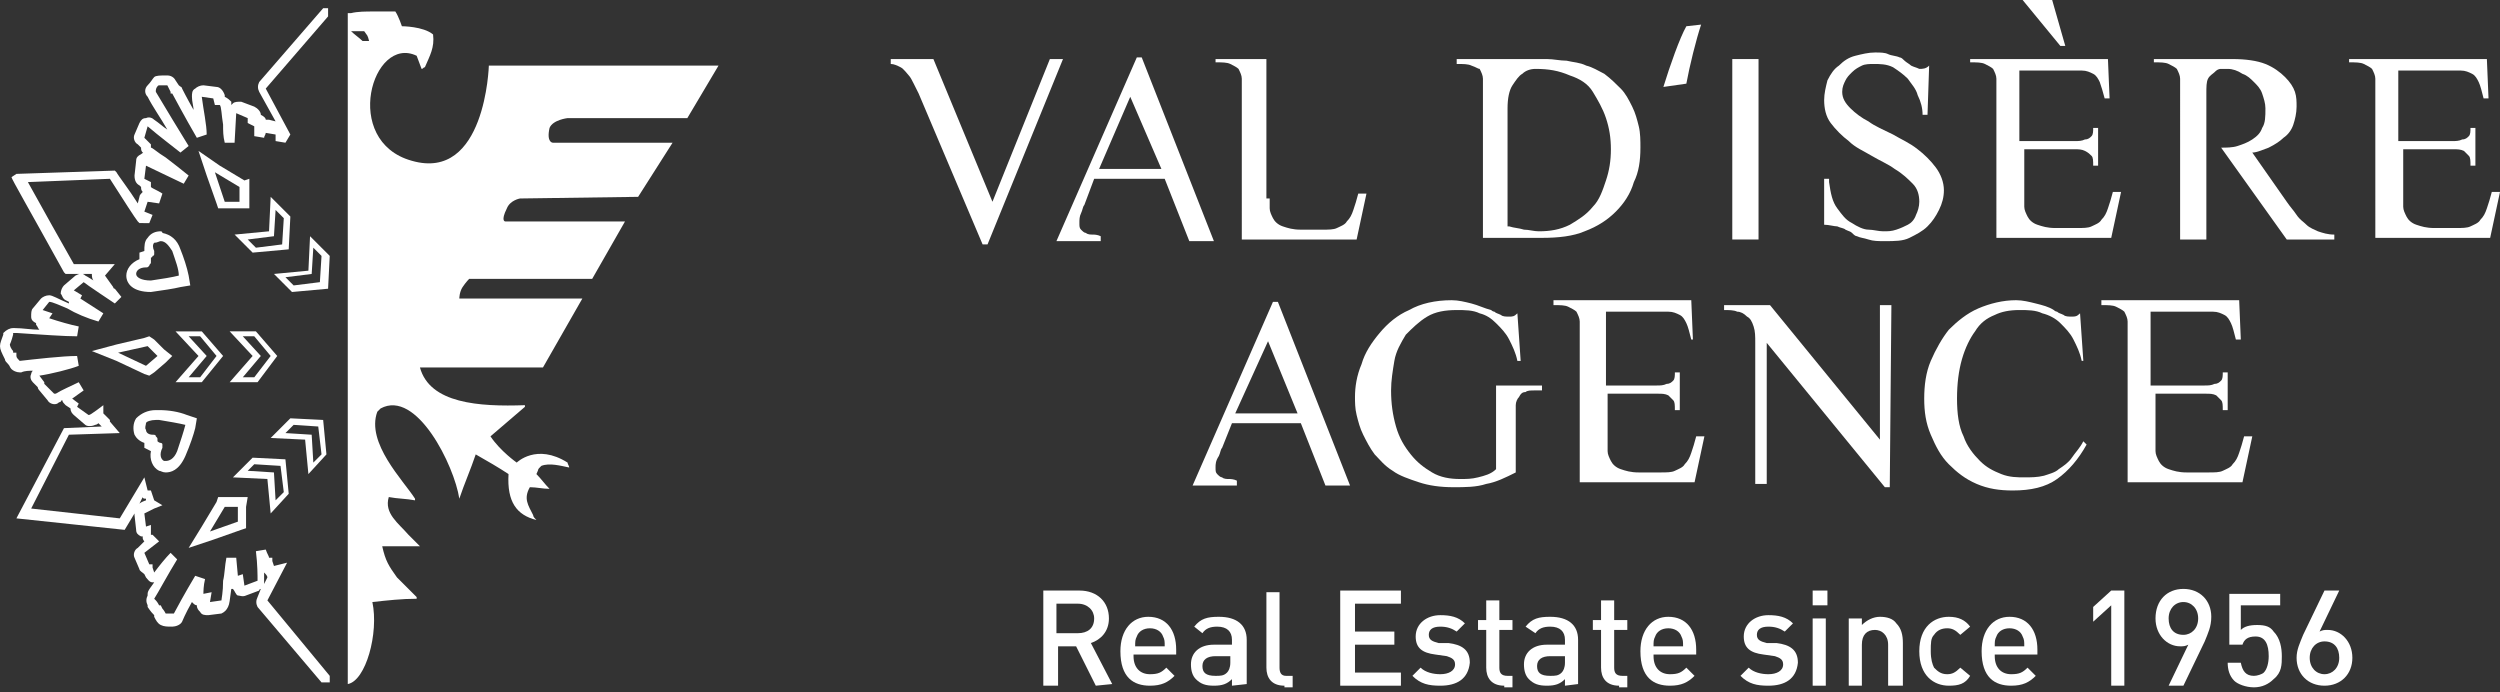 <?xml version="1.0" encoding="utf-8"?>
<!-- Generator: Adobe Illustrator 27.8.0, SVG Export Plug-In . SVG Version: 6.00 Build 0)  -->
<svg version="1.1" xmlns="http://www.w3.org/2000/svg" xmlns:xlink="http://www.w3.org/1999/xlink" x="0px" y="0px"
	 viewBox="0 0 152.4 42.2" style="enable-background:new 0 0 152.4 42.2;" xml:space="preserve">
<rect x="0" y="0" width="152.4" height="42.2" fill="#333333" stroke="none"/>
<style type="text/css">
	.st0{fill:#ffffff;}
	.st1{fill-rule:evenodd;clip-rule:evenodd;fill:#ffffff;}
</style>
<g id="Calque_1">
	<path class="st0" d="M60.2,14.9h-0.3L56,5.7c-0.1-0.2-0.2-0.4-0.3-0.6s-0.2-0.4-0.3-0.5c-0.1-0.1-0.3-0.4-0.5-0.5
		c-0.2-0.1-0.4-0.2-0.6-0.2V3.6h2.6l3.6,8.7L64,3.6h0.8L60.2,14.9z"/>
	<path class="st0" d="M71,10.9h-4.3l-0.6,1.6C66,12.6,66,12.8,65.9,13s-0.1,0.4-0.1,0.6s0,0.3,0.1,0.4s0.2,0.2,0.3,0.2
		c0.1,0.1,0.3,0.1,0.4,0.1s0.3,0,0.5,0.1v0.3h-2.7l4.9-11.2h0.3L74,14.7h-1.5L71,10.9z M68.9,5.9L67,10.3h3.8L68.9,5.9z"/>
	<path class="st0" d="M77.4,12.1c0,0.2,0,0.4,0,0.6c0,0.2,0.1,0.4,0.2,0.6s0.3,0.4,0.6,0.5c0.3,0.1,0.6,0.2,1.1,0.2h1.3
		c0.4,0,0.7,0,0.9-0.1c0.2-0.1,0.5-0.2,0.6-0.4c0.2-0.2,0.3-0.4,0.4-0.7s0.2-0.6,0.3-1h0.5l-0.6,2.8h-7V5.7c0-0.3,0-0.6,0-0.9
		c0-0.2-0.1-0.4-0.2-0.6C75.4,4.1,75.2,4,75,3.9c-0.2-0.1-0.5-0.1-0.9-0.1V3.6h3.1v5.6v2.9H77.4z"/>
	<path class="st0" d="M90.4,5.7c0-0.3,0-0.6,0-0.9c0-0.2-0.1-0.4-0.2-0.6c-0.1,0-0.2-0.1-0.5-0.2c-0.2-0.1-0.5-0.1-0.9-0.1V3.6h4.3
		c0.4,0,0.8,0,1.2,0c0.4,0,0.8,0.1,1.2,0.1c0.4,0.1,0.8,0.1,1.2,0.3c0.4,0.1,0.7,0.3,1.1,0.5c0.4,0.3,0.7,0.6,1,0.9
		c0.3,0.3,0.5,0.7,0.7,1.1c0.2,0.4,0.3,0.8,0.4,1.2S100,8.6,100,9c0,0.8-0.1,1.5-0.4,2.1c-0.2,0.7-0.6,1.3-1.1,1.8
		c-0.5,0.5-1.1,0.9-1.9,1.2c-0.7,0.3-1.6,0.4-2.6,0.4h-3.6L90.4,5.7L90.4,5.7z M92,13.8c0.3,0.1,0.6,0.1,0.9,0.2
		c0.3,0,0.6,0.1,0.9,0.1c0.7,0,1.3-0.1,1.9-0.4c0.5-0.3,1-0.6,1.4-1.1c0.4-0.4,0.6-1,0.8-1.6c0.2-0.6,0.3-1.2,0.3-1.9
		s-0.1-1.3-0.3-1.9c-0.2-0.6-0.5-1.1-0.8-1.6s-0.8-0.8-1.4-1c-0.7-0.3-1.3-0.4-2.1-0.4c-0.3,0-0.6,0.1-0.8,0.3
		c-0.2,0.1-0.4,0.4-0.6,0.7C92,5.5,91.9,6,91.9,6.6v7.2H92z"/>
	<rect x="105.6" y="3.6" class="st0" width="1.6" height="11"/>
	<path class="st0" d="M111.5,11.1c0.1,0.7,0.2,1.2,0.5,1.6c0.3,0.4,0.5,0.7,0.9,0.9c0.3,0.2,0.7,0.4,1,0.4s0.6,0.1,0.9,0.1
		s0.5,0,0.8-0.1s0.5-0.2,0.7-0.3c0.2-0.1,0.4-0.3,0.5-0.6c0.1-0.2,0.2-0.5,0.2-0.8c0-0.4-0.1-0.8-0.4-1.1s-0.6-0.6-1.1-0.9
		c-0.4-0.3-0.9-0.5-1.4-0.8s-1-0.5-1.4-0.9c-0.4-0.3-0.8-0.7-1.1-1.1c-0.3-0.4-0.4-0.9-0.4-1.4c0-0.4,0.1-0.8,0.2-1.2
		c0.2-0.4,0.4-0.7,0.7-0.9c0.3-0.3,0.6-0.5,1-0.6s0.8-0.2,1.2-0.2c0.3,0,0.6,0,0.8,0.1c0.2,0.1,0.5,0.1,0.7,0.2
		c0.1,0,0.2,0.1,0.3,0.2c0.1,0.1,0.3,0.2,0.4,0.3c0.2,0.1,0.3,0.1,0.5,0.2c0.2,0,0.4,0,0.6-0.2l-0.1,3h-0.3c0-0.4-0.1-0.8-0.3-1.2
		c-0.1-0.4-0.4-0.7-0.6-1c-0.3-0.3-0.6-0.5-0.9-0.7c-0.4-0.2-0.8-0.2-1.2-0.2c-0.2,0-0.5,0-0.7,0.1c-0.2,0.1-0.4,0.2-0.6,0.4
		s-0.3,0.3-0.4,0.5s-0.2,0.4-0.2,0.7c0,0.4,0.2,0.7,0.5,1s0.7,0.6,1.1,0.8c0.4,0.3,0.9,0.5,1.5,0.8c0.5,0.3,1,0.5,1.5,0.9
		c0.4,0.3,0.8,0.7,1.1,1.1c0.3,0.4,0.5,0.9,0.5,1.4c0,0.4-0.1,0.8-0.3,1.2c-0.2,0.4-0.4,0.7-0.7,1c-0.3,0.3-0.7,0.5-1.1,0.7
		s-0.9,0.2-1.5,0.2c-0.4,0-0.7,0-1-0.1s-0.5-0.1-0.7-0.2c-0.1,0-0.2-0.1-0.3-0.2c-0.1-0.1-0.2-0.1-0.4-0.2c-0.1-0.1-0.3-0.1-0.5-0.2
		c-0.2,0-0.5-0.1-0.8-0.1v-2.8h0.3V11.1z"/>
	<path class="st0" d="M123.5,8.6h2.2h0.8c0.2,0,0.4,0,0.6-0.1c0.2,0,0.3-0.1,0.4-0.2c0.1-0.1,0.1-0.3,0.1-0.5h0.3v2.3h-0.3
		c0-0.3,0-0.5-0.1-0.6s-0.2-0.2-0.4-0.3c-0.2-0.1-0.4-0.1-0.6-0.1h-0.9h-2.2V12c0,0.2,0,0.4,0,0.6c0,0.2,0.1,0.4,0.2,0.6
		s0.3,0.4,0.6,0.5c0.3,0.1,0.6,0.2,1.1,0.2h1.3c0.4,0,0.7,0,0.9-0.1s0.5-0.2,0.6-0.4c0.2-0.2,0.3-0.4,0.4-0.7c0.1-0.3,0.2-0.6,0.3-1
		h0.5l-0.6,2.8h-7V5.7c0-0.3,0-0.6,0-0.9c0-0.2-0.1-0.4-0.2-0.6c-0.1-0.1-0.3-0.2-0.5-0.3c-0.2-0.1-0.5-0.1-0.9-0.1V3.6h8.4l0.1,2.4
		h-0.3c-0.1-0.4-0.2-0.7-0.3-1c-0.1-0.2-0.2-0.4-0.4-0.5c-0.2-0.1-0.4-0.2-0.7-0.2s-0.6,0-1,0h-2.8v4.3H123.5z M123.3,0h1.8l0.8,2.8
		h-0.3L123.3,0z"/>
	<path class="st0" d="M132.9,5.7c0-0.3,0-0.6,0-0.9c0-0.2-0.1-0.4-0.2-0.6c-0.1-0.1-0.3-0.2-0.5-0.3c-0.2-0.1-0.5-0.1-0.9-0.1V3.6
		h4.8c0.8,0,1.5,0.1,2,0.3c0.5,0.2,0.9,0.5,1.2,0.8s0.5,0.6,0.6,0.9s0.1,0.6,0.1,0.9c0,0.4-0.1,0.8-0.2,1.1
		c-0.1,0.3-0.3,0.6-0.6,0.8c-0.2,0.2-0.5,0.4-0.9,0.6c-0.3,0.1-0.7,0.3-1,0.3l2.1,3c0.2,0.3,0.4,0.5,0.6,0.8
		c0.2,0.3,0.4,0.4,0.6,0.6c0.2,0.2,0.5,0.3,0.7,0.4c0.3,0.1,0.6,0.2,1,0.2v0.3h-2.9l-4-5.6c0.3,0,0.7,0,1-0.1s0.6-0.2,0.9-0.4
		c0.3-0.2,0.5-0.4,0.6-0.7c0.2-0.3,0.2-0.7,0.2-1.2c0-0.3-0.1-0.6-0.2-0.9c-0.1-0.3-0.3-0.5-0.5-0.7s-0.4-0.4-0.7-0.5
		c-0.3-0.2-0.6-0.3-0.9-0.3c-0.1,0-0.3,0-0.4,0c-0.2,0-0.3,0.1-0.4,0.2c-0.1,0.1-0.3,0.2-0.4,0.4c-0.1,0.2-0.1,0.5-0.1,0.9v8.9h-1.6
		V5.7z"/>
	<path class="st0" d="M146.5,8.6h2.2h0.8c0.2,0,0.4,0,0.6-0.1c0.2,0,0.3-0.1,0.4-0.2c0.1-0.1,0.1-0.3,0.1-0.5h0.3v2.3h-0.3
		c0-0.3,0-0.5-0.1-0.6s-0.2-0.2-0.3-0.3c-0.2-0.1-0.4-0.1-0.6-0.1h-0.9h-2.2V12c0,0.2,0,0.4,0,0.6c0,0.2,0.1,0.4,0.2,0.6
		c0.1,0.2,0.3,0.4,0.6,0.5s0.6,0.2,1.1,0.2h1.3c0.4,0,0.7,0,0.9-0.1s0.5-0.2,0.6-0.4c0.2-0.2,0.3-0.4,0.4-0.7c0.1-0.3,0.2-0.6,0.3-1
		h0.5l-0.6,2.8h-7V5.7c0-0.3,0-0.6,0-0.9c0-0.2-0.1-0.4-0.2-0.6c-0.1-0.1-0.3-0.2-0.5-0.3c-0.2-0.1-0.5-0.1-0.9-0.1V3.6h8.4l0.1,2.4
		h-0.3c-0.1-0.4-0.2-0.8-0.3-1s-0.2-0.4-0.4-0.5c-0.2-0.1-0.4-0.2-0.7-0.2s-0.6,0-1,0h-2.8v4.3H146.5z"/>
	<path class="st0" d="M79.3,25.8h-4.2l-0.6,1.5c-0.1,0.1-0.1,0.3-0.2,0.5c-0.2,0.3-0.2,0.5-0.2,0.7s0,0.3,0.1,0.4s0.2,0.2,0.3,0.2
		c0.1,0.1,0.3,0.1,0.4,0.1s0.3,0,0.5,0.1v0.3h-2.7l4.9-11.2h0.3l4.4,11.2h-1.5L79.3,25.8z M77.3,20.8l-2,4.4h3.8L77.3,20.8z"/>
	<path class="st0" d="M93.6,23.8c-0.3,0-0.5,0-0.6,0.1c-0.2,0-0.3,0.1-0.4,0.3c-0.1,0.1-0.2,0.3-0.2,0.5s0,0.4,0,0.7v3.4
		c-0.6,0.3-1.2,0.6-1.8,0.7c-0.6,0.2-1.3,0.2-2,0.2c-0.8,0-1.5-0.1-2.1-0.3s-1.2-0.4-1.6-0.7c-0.5-0.3-0.8-0.7-1.1-1
		c-0.3-0.4-0.5-0.8-0.7-1.2c-0.2-0.4-0.3-0.8-0.4-1.2c-0.1-0.4-0.1-0.8-0.1-1.1c0-0.6,0.1-1.3,0.4-2c0.2-0.7,0.6-1.3,1.1-1.9
		s1.1-1.1,1.8-1.4c0.7-0.4,1.6-0.6,2.6-0.6c0.4,0,0.8,0.1,1.2,0.2c0.4,0.1,0.8,0.3,1.2,0.4c0,0,0.1,0.1,0.2,0.1
		c0.1,0.1,0.2,0.1,0.4,0.2c0.1,0.1,0.3,0.1,0.5,0.1s0.3,0,0.5-0.2l0.2,2.9h-0.2c-0.1-0.5-0.3-0.9-0.5-1.3s-0.5-0.7-0.8-1
		s-0.6-0.5-1-0.6c-0.4-0.2-0.9-0.2-1.4-0.2c-0.7,0-1.3,0.1-1.8,0.4s-0.9,0.7-1.3,1.1c-0.3,0.5-0.6,1-0.7,1.6s-0.2,1.2-0.2,1.8
		c0,0.8,0.1,1.5,0.3,2.2c0.2,0.7,0.5,1.2,0.9,1.7s0.8,0.8,1.3,1.1c0.5,0.3,1.1,0.4,1.7,0.4c0.4,0,0.7,0,1.1-0.1s0.8-0.2,1.1-0.5
		v-5.1H94v0.3H93.6z"/>
	<path class="st0" d="M98,23.5h2.2h0.8c0.2,0,0.4,0,0.6-0.1c0.2,0,0.3-0.1,0.4-0.2s0.1-0.3,0.1-0.5h0.3V25h-0.3c0-0.3,0-0.5-0.1-0.6
		s-0.2-0.2-0.3-0.3c-0.2-0.1-0.4-0.1-0.6-0.1h-0.9H98v2.9c0,0.2,0,0.4,0,0.6s0.1,0.4,0.2,0.6s0.3,0.4,0.6,0.5
		c0.3,0.1,0.6,0.2,1.1,0.2h1.3c0.4,0,0.7,0,0.9-0.1c0.2-0.1,0.5-0.2,0.6-0.4c0.2-0.2,0.3-0.4,0.4-0.7c0.1-0.3,0.2-0.6,0.3-1h0.5
		l-0.6,2.8h-7v-8.9c0-0.3,0-0.6,0-0.9c0-0.2-0.1-0.4-0.2-0.6c-0.1-0.1-0.3-0.2-0.5-0.3c-0.2-0.1-0.5-0.1-0.9-0.1v-0.3h8.4l0.1,2.4
		h-0.1c-0.1-0.4-0.2-0.8-0.3-1c-0.1-0.2-0.2-0.4-0.4-0.5c-0.2-0.1-0.4-0.2-0.7-0.2c-0.3,0-0.6,0-1,0h-2.8v4.5H98z"/>
	<path class="st0" d="M115.2,29.7h-0.3l-7.2-8.8l0,0v8.6H107v-8.6c0-0.4,0-0.7-0.1-1s-0.2-0.5-0.4-0.6c-0.2-0.2-0.4-0.3-0.6-0.3
		c-0.2-0.1-0.5-0.1-0.8-0.1v-0.3h2.8l6.7,8.2l0,0v-8.2h0.7L115.2,29.7L115.2,29.7z"/>
	<path class="st0" d="M126.9,22c-0.1-0.5-0.3-0.9-0.5-1.3s-0.5-0.7-0.8-1s-0.7-0.5-1.1-0.6c-0.4-0.2-0.9-0.2-1.4-0.2
		c-0.6,0-1.1,0.1-1.5,0.3c-0.5,0.2-0.9,0.5-1.2,1c-0.3,0.4-0.6,1-0.8,1.7s-0.3,1.5-0.3,2.4s0.1,1.7,0.4,2.3c0.2,0.6,0.6,1.1,1,1.5
		s0.8,0.6,1.3,0.8c0.5,0.2,1,0.2,1.4,0.2s0.8,0,1.2-0.1c0.3-0.1,0.7-0.2,0.9-0.4c0.3-0.2,0.6-0.4,0.8-0.7c0.2-0.3,0.5-0.6,0.7-1
		l0.2,0.2c-0.5,0.9-1.1,1.6-1.8,2.1c-0.7,0.5-1.6,0.7-2.7,0.7c-0.8,0-1.5-0.1-2.2-0.4c-0.7-0.3-1.2-0.7-1.7-1.2s-0.8-1.1-1.1-1.8
		c-0.3-0.7-0.4-1.4-0.4-2.2c0-0.8,0.1-1.6,0.4-2.3c0.3-0.7,0.7-1.4,1.1-1.9c0.5-0.5,1.1-1,1.8-1.3c0.7-0.3,1.5-0.5,2.3-0.5
		c0.4,0,0.8,0.1,1.2,0.2c0.4,0.1,0.8,0.2,1.1,0.4c0,0,0.1,0.1,0.2,0.1c0.1,0.1,0.2,0.1,0.4,0.2c0.1,0.1,0.3,0.1,0.5,0.1
		s0.3,0,0.5-0.2L127,22C127,22,126.9,22,126.9,22z"/>
	<path class="st0" d="M131.4,23.5h2.2h0.8c0.2,0,0.4,0,0.6-0.1c0.2,0,0.3-0.1,0.4-0.2c0.1-0.1,0.1-0.3,0.1-0.5h0.3V25h-0.3
		c0-0.3,0-0.5-0.1-0.6s-0.2-0.2-0.3-0.3c-0.2-0.1-0.4-0.1-0.6-0.1h-0.9h-2.2v2.9c0,0.2,0,0.4,0,0.6s0.1,0.4,0.2,0.6
		c0.1,0.2,0.3,0.4,0.6,0.5s0.6,0.2,1.1,0.2h1.3c0.4,0,0.7,0,0.9-0.1s0.5-0.2,0.6-0.4c0.2-0.2,0.3-0.4,0.4-0.7c0.1-0.3,0.2-0.6,0.3-1
		h0.5l-0.6,2.8h-7v-8.9c0-0.3,0-0.6,0-0.9c0-0.2-0.1-0.4-0.2-0.6c-0.1-0.1-0.3-0.2-0.5-0.3c-0.2-0.1-0.5-0.1-0.9-0.1v-0.3h8.4
		l0.1,2.4h-0.3c-0.1-0.4-0.2-0.8-0.3-1s-0.2-0.4-0.4-0.5s-0.4-0.2-0.7-0.2s-0.6,0-1,0h-2.8v4.5H131.4z"/>
	<path class="st0" d="M101.4,5.3c0.4-1.3,1-3,1.4-3.7l0.9-0.1c-0.3,0.9-0.7,2.5-0.9,3.6L101.4,5.3z"/>
	<path class="st0" d="M66.8,41.8l-1.2-2.4h-1.1v2.4h-0.9V36h2.2c1.1,0,1.8,0.7,1.8,1.7c0,0.8-0.5,1.3-1.1,1.5l1.3,2.5L66.8,41.8
		L66.8,41.8z M65.7,36.8h-1.3v1.8h1.3c0.6,0,1-0.3,1-0.9C66.7,37.2,66.3,36.8,65.7,36.8"/>
	<path class="st0" d="M69.1,40c0,0.7,0.4,1.1,1,1.1c0.5,0,0.7-0.1,1-0.4l0.5,0.5c-0.4,0.4-0.8,0.6-1.5,0.6c-1,0-1.8-0.5-1.8-2.1
		c0-1.3,0.7-2.1,1.7-2.1c1.1,0,1.7,0.8,1.7,2v0.3h-2.6V40z M70.9,38.8c-0.1-0.3-0.4-0.5-0.8-0.5s-0.7,0.2-0.8,0.5
		c-0.1,0.2-0.1,0.3-0.1,0.6H71C71,39.1,71,39,70.9,38.8"/>
	<path class="st0" d="M75.1,41.8v-0.4c-0.3,0.3-0.6,0.4-1.1,0.4s-0.8-0.1-1.1-0.4c-0.2-0.2-0.3-0.5-0.3-0.9c0-0.7,0.5-1.2,1.4-1.2
		h1.1V39c0-0.5-0.3-0.8-0.9-0.8c-0.4,0-0.7,0.1-0.9,0.4l-0.5-0.4c0.4-0.5,0.8-0.6,1.5-0.6c1.1,0,1.7,0.5,1.7,1.4v2.7L75.1,41.8
		L75.1,41.8z M75.1,40h-1c-0.5,0-0.8,0.2-0.8,0.6c0,0.4,0.2,0.6,0.8,0.6c0.3,0,0.5,0,0.7-0.2c0.1-0.1,0.2-0.3,0.2-0.6V40H75.1z"/>
	<path class="st0" d="M78.3,41.8c-0.8,0-1.1-0.5-1.1-1.1v-4.6H78v4.6c0,0.3,0.1,0.5,0.4,0.5h0.4v0.7h-0.5V41.8z"/>
	<polygon class="st0" points="81.7,41.8 81.7,36 85.4,36 85.4,36.8 82.6,36.8 82.6,38.5 85,38.5 85,39.3 82.6,39.3 82.6,41 85.4,41 
		85.4,41.8 	"/>
	<path class="st0" d="M87.8,41.8c-0.7,0-1.2-0.1-1.7-0.6l0.5-0.5c0.3,0.3,0.8,0.4,1.2,0.4c0.5,0,0.9-0.2,0.9-0.6
		c0-0.3-0.2-0.4-0.5-0.5l-0.7-0.1c-0.8-0.1-1.2-0.4-1.2-1.1c0-0.8,0.7-1.3,1.5-1.3c0.6,0,1.1,0.1,1.5,0.5l-0.5,0.5
		c-0.3-0.2-0.6-0.3-1-0.3c-0.5,0-0.7,0.2-0.7,0.5s0.2,0.4,0.6,0.5h0.6c0.8,0.1,1.3,0.4,1.3,1.2C89.5,41.4,88.8,41.8,87.8,41.8"/>
	<path class="st0" d="M91.7,41.8c-0.8,0-1.1-0.5-1.1-1.1v-2.3h-0.5v-0.6h0.5v-1.2h0.8v1.2h0.8v0.6h-0.8v2.3c0,0.3,0.1,0.5,0.5,0.5
		h0.3v0.7h-0.5V41.8z"/>
	<path class="st0" d="M95.4,41.8v-0.4c-0.3,0.3-0.6,0.4-1.1,0.4s-0.8-0.1-1.1-0.4c-0.2-0.2-0.3-0.5-0.3-0.9c0-0.7,0.5-1.2,1.4-1.2
		h1.1V39c0-0.5-0.3-0.8-0.9-0.8c-0.4,0-0.7,0.1-0.9,0.4L93,38.2c0.4-0.5,0.8-0.6,1.5-0.6c1.1,0,1.7,0.5,1.7,1.4v2.7L95.4,41.8
		L95.4,41.8z M95.4,40h-0.9c-0.5,0-0.8,0.2-0.8,0.6c0,0.4,0.2,0.6,0.8,0.6c0.3,0,0.5,0,0.7-0.2c0.1-0.1,0.2-0.3,0.2-0.6
		C95.4,40.4,95.4,40,95.4,40z"/>
	<path class="st0" d="M98.7,41.8c-0.8,0-1.1-0.5-1.1-1.1v-2.3h-0.5v-0.6h0.5v-1.2h0.8v1.2h0.8v0.6h-0.8v2.3c0,0.3,0.1,0.5,0.5,0.5
		h0.3v0.7h-0.5V41.8z"/>
	<path class="st0" d="M100.8,40c0,0.7,0.4,1.1,1,1.1c0.5,0,0.7-0.1,1-0.4l0.5,0.5c-0.4,0.4-0.8,0.6-1.5,0.6c-1,0-1.8-0.5-1.8-2.1
		c0-1.3,0.7-2.1,1.7-2.1c1.1,0,1.7,0.8,1.7,2v0.3h-2.6V40z M102.5,38.8c-0.1-0.3-0.4-0.5-0.8-0.5s-0.7,0.2-0.8,0.5
		c-0.1,0.2-0.1,0.3-0.1,0.6h1.8C102.6,39.1,102.6,39,102.5,38.8"/>
	<path class="st0" d="M107.8,41.8c-0.7,0-1.2-0.1-1.7-0.6l0.5-0.5c0.3,0.3,0.8,0.4,1.2,0.4c0.5,0,0.9-0.2,0.9-0.6
		c0-0.3-0.2-0.4-0.5-0.5l-0.7-0.1c-0.8-0.1-1.2-0.4-1.2-1.1c0-0.8,0.7-1.3,1.5-1.3c0.6,0,1.1,0.1,1.5,0.5l-0.5,0.5
		c-0.3-0.2-0.6-0.3-1-0.3c-0.5,0-0.7,0.2-0.7,0.5s0.2,0.4,0.6,0.5h0.6c0.8,0.1,1.3,0.4,1.3,1.2C109.5,41.4,108.8,41.8,107.8,41.8"/>
	<path class="st0" d="M110.5,36h0.9v0.9h-0.9V36z M110.5,37.7h0.8v4.1h-0.8V37.7z"/>
	<path class="st0" d="M115.1,41.8v-2.5c0-0.6-0.4-0.9-0.8-0.9c-0.5,0-0.8,0.3-0.8,0.9v2.5h-0.8v-4.1h0.8v0.4
		c0.3-0.3,0.7-0.5,1.1-0.5s0.8,0.1,1,0.4c0.3,0.3,0.4,0.7,0.4,1.2v2.6C116,41.8,115.1,41.8,115.1,41.8z"/>
	<path class="st0" d="M118.8,41.8c-0.9,0-1.8-0.6-1.8-2.1s0.9-2.1,1.8-2.1c0.6,0,1,0.2,1.3,0.6l-0.6,0.5c-0.3-0.3-0.5-0.4-0.8-0.4
		s-0.6,0.1-0.8,0.4c-0.2,0.2-0.2,0.5-0.2,1s0.1,0.8,0.2,1c0.2,0.2,0.4,0.4,0.8,0.4c0.3,0,0.5-0.1,0.8-0.4l0.6,0.5
		C119.8,41.7,119.4,41.8,118.8,41.8"/>
	<path class="st0" d="M121.6,40c0,0.7,0.4,1.1,1,1.1c0.5,0,0.7-0.1,1-0.4l0.5,0.5c-0.4,0.4-0.8,0.6-1.5,0.6c-1,0-1.8-0.5-1.8-2.1
		c0-1.3,0.7-2.1,1.7-2.1c1.1,0,1.7,0.8,1.7,2v0.3h-2.6V40z M123.3,38.8c-0.1-0.3-0.4-0.5-0.8-0.5s-0.7,0.2-0.8,0.5
		c-0.1,0.2-0.1,0.3-0.1,0.6h1.8C123.4,39.1,123.4,39,123.3,38.8"/>
	<polygon class="st0" points="128.7,41.8 128.7,36.9 127.6,37.9 127.6,37 128.7,36 129.5,36 129.5,41.8 	"/>
	<path class="st0" d="M134.4,39.1l-1.3,2.7h-0.9l1.2-2.5c-0.2,0.1-0.3,0.1-0.5,0.1c-0.8,0-1.5-0.7-1.5-1.7c0-1.1,0.7-1.8,1.7-1.8
		s1.7,0.7,1.7,1.7C134.8,38.2,134.6,38.6,134.4,39.1 M133.1,36.7c-0.5,0-0.9,0.4-0.9,1s0.3,1,0.9,1c0.5,0,0.9-0.4,0.9-1
		S133.6,36.7,133.1,36.7"/>
	<path class="st0" d="M138.6,41.4c-0.3,0.3-0.7,0.5-1.2,0.5s-1-0.2-1.2-0.4c-0.3-0.3-0.4-0.7-0.4-1.1h0.8c0.1,0.5,0.3,0.8,0.8,0.8
		c0.2,0,0.5-0.1,0.6-0.2c0.2-0.2,0.3-0.6,0.3-1c0-0.7-0.2-1.2-0.8-1.2c-0.5,0-0.7,0.2-0.8,0.5h-0.8v-3.1h3.1v0.7h-2.4v1.5
		c0.2-0.2,0.5-0.3,1-0.3s0.8,0.1,1,0.4c0.4,0.4,0.5,1,0.5,1.5C139.1,40.5,139.1,41,138.6,41.4"/>
	<path class="st0" d="M141.7,41.8c-1,0-1.7-0.7-1.7-1.7c0-0.5,0.2-0.9,0.4-1.4l1.3-2.7h0.9l-1.2,2.5c0.2-0.1,0.3-0.1,0.5-0.1
		c0.8,0,1.5,0.7,1.5,1.7C143.4,41.1,142.7,41.8,141.7,41.8 M141.7,39.1c-0.5,0-0.9,0.4-0.9,1s0.4,1,0.9,1s0.9-0.4,0.9-1
		C142.6,39.5,142.3,39.1,141.7,39.1"/>
</g>
<g id="Calque_2">
	<path class="st0" d="M17.8,17.8l-1.1-1.1l2.1-0.2l0.1-2.1l1.2,1.2l-0.1,2L17.8,17.8L17.8,17.8z M17.4,16.9l0.5,0.5l1.6-0.2l0.1-1.6
		l-0.5-0.5l-0.1,1.6L17.4,16.9L17.4,16.9z"/>
	<path class="st1" d="M34.6,7.2l7.3,0L43.8,4h-14c0,0-0.2,7.1-4.7,5.8c-4.3-1.2-2.4-7.7,0.3-6.4c0.1,0.3,0.2,0.5,0.3,0.8
		c0.1,0,0.1-0.1,0.2-0.1c0.3-0.7,0.6-1.2,0.5-2c-0.6-0.5-1.9-0.5-1.9-0.5S24.3,1,24.1,0.7c-0.5,0-0.9,0-1.3,0c-0.5,0-1,0-1.4,0.1
		c-0.1,0-0.1,0-0.2,0v40.9c1.1-0.2,1.9-3.1,1.5-5c0.9-0.1,1.8-0.2,2.7-0.2v-0.1c-0.4-0.4-0.8-0.8-1.2-1.2c-0.5-0.7-0.7-1-0.9-1.9
		h2.3c-0.2-0.2-0.5-0.5-0.7-0.7c-0.6-0.7-1.5-1.3-1.2-2.3c0.5,0.1,1.1,0.1,1.6,0.2v-0.1c-0.7-1.1-3-3.4-2.3-5.3
		c0.1-0.1,0.1-0.1,0.2-0.2c2.2-1.2,4.5,3.5,4.8,5.5H28c0.3-0.9,0.7-1.8,1-2.7c0.7,0.4,1.4,0.8,2,1.2c-0.1,1.7,0.5,2.5,1.7,2.8
		c-0.1-0.1-0.2-0.2-0.2-0.3c-0.3-0.6-0.6-1-0.2-1.7c0.4,0,0.8,0.1,1.2,0.1c-0.3-0.3-0.5-0.6-0.8-0.9c0.2-0.4,0-0.2,0.3-0.5
		c0.5-0.2,1.2,0,1.7,0.1c0-0.1-0.1-0.2-0.1-0.3c-1.9-1.2-3.1,0-3.1,0s-1-0.7-1.6-1.6c0.7-0.6,1.4-1.2,2.1-1.8v-0.1
		c-2.8,0.1-5.8-0.1-6.4-2.3h7.5l2.4-4.2h-7.5c0,0,0-0.4,0.2-0.7c0.2-0.3,0.4-0.5,0.4-0.5l7.5,0l2-3.5h-7.3c0,0-0.3,0,0.1-0.8
		c0.2-0.5,0.8-0.6,0.8-0.6l7.2-0.1L41,8.7h-7.3c0,0-0.4,0-0.2-0.9C33.7,7.3,34.6,7.2,34.6,7.2L34.6,7.2z M22.1,2.5
		c-0.2-0.2-0.5-0.4-0.7-0.6h0.8c0.2,0.3,0.2,0.2,0.3,0.6H22.1z"/>
	<path class="st0" d="M19.6,41.6L15.7,37c-0.1-0.2-0.1-0.4,0-0.6l0.2-0.5c0,0-0.1,0-0.1,0.1L15,36.3c-0.2,0.1-0.4,0-0.5,0
		s-0.2-0.3-0.3-0.4v0c0,0-0.1,0-0.1,0c-0.1,0.7-0.1,0.9-0.2,1.1c-0.1,0.2-0.2,0.3-0.4,0.4l-0.8,0.1c-0.2,0-0.4,0-0.5-0.2
		c-0.1-0.1-0.2-0.2-0.2-0.4c-0.1,0-0.2-0.1-0.2-0.1c0,0-0.1-0.1-0.1-0.1c-0.4,0.7-0.6,1.2-0.6,1.2c-0.1,0.2-0.4,0.3-0.6,0.3h0
		c-0.3,0-0.5,0-0.7-0.1c-0.2-0.1-0.3-0.3-0.4-0.5l0-0.1c-0.1-0.1-0.2-0.2-0.4-0.5l0-0.1c-0.1-0.2-0.1-0.4,0-0.6l0-0.1
		C9,36,9.2,35.8,9.4,35.5c0,0-0.1,0-0.1,0c-0.2,0-0.3-0.2-0.4-0.3l-0.1-0.2c-0.1-0.1-0.3-0.2-0.3-0.3l-0.3-0.7
		c-0.1-0.2,0-0.5,0.2-0.6L8.8,33c-0.1-0.1-0.1-0.2-0.1-0.2v-0.1c0,0-0.1,0-0.1,0c-0.2-0.1-0.3-0.2-0.3-0.4l-0.1-0.9c0,0,0-0.1,0-0.1
		l-0.6,1l-6.6-0.7l2.9-5.5l2.3-0.1l-0.2-0.2c-0.1,0.1-0.2,0.1-0.2,0.1c-0.2,0.1-0.5,0.1-0.6,0l-0.7-0.6c-0.1-0.1-0.2-0.2-0.2-0.4
		L4,24.7c-0.1-0.1-0.2-0.2-0.2-0.3c0,0-0.1,0-0.1,0.1c-0.1,0-0.2,0.1-0.2,0.1c-0.2,0.1-0.5,0-0.6-0.2l-0.5-0.6c0,0-0.1-0.1-0.1-0.2
		L2,23.3c-0.1-0.1-0.2-0.3-0.1-0.5c0-0.1,0.1-0.2,0.1-0.2c-0.2,0-0.5,0-0.7,0.1c-0.1,0-0.1,0-0.1,0c-0.2,0-0.4-0.1-0.5-0.2
		c-0.1-0.1-0.1-0.2-0.2-0.3c-0.1-0.1-0.2-0.2-0.2-0.3l0,0C0.1,21.5,0,21.3,0,21.1c0-0.2,0.1-0.4,0.2-0.7l0-0.1
		C0.4,20.1,0.6,20,0.8,20h0.1c0.5,0,1,0.1,1.5,0.1c-0.1-0.1-0.1-0.2-0.2-0.3c0,0,0-0.1,0-0.1h0c-0.2-0.1-0.3-0.2-0.3-0.4
		c0-0.2,0-0.4,0.1-0.5l0.5-0.6C2.6,18.1,2.8,18,3,18c0.2,0,0.5,0.2,1.2,0.5c0,0,0,0,0-0.1L4,18.3c-0.2-0.1-0.2-0.3-0.3-0.4
		c0-0.2,0.1-0.4,0.2-0.5l0.7-0.6c0.2-0.1,0.4-0.2,0.6,0c0,0,0.2,0.1,0.5,0.3c-0.1-0.1-0.1-0.3-0.1-0.4l-1.6,0l-0.1-0.1
		c-2.1-3.8-3.2-5.7-3.2-5.8L1,10.6l6-0.2l0.1,0.1c0.1,0.2,0.8,1.1,1.3,1.9L8.5,12c0-0.1,0.1-0.2,0.2-0.3c-0.1-0.1-0.1-0.2-0.1-0.3
		l-0.1-0.1c-0.2-0.1-0.3-0.3-0.3-0.6l0.1-0.9c0-0.2,0.1-0.3,0.3-0.4c0.1-0.1,0.2-0.1,0.3-0.1C8.8,9.4,8.7,9.3,8.7,9.3
		C8.6,9.2,8.6,9.1,8.6,9L8.4,8.8C8.2,8.7,8.1,8.4,8.2,8.2l0.3-0.7c0.1-0.2,0.2-0.3,0.4-0.3c0.2-0.1,0.4,0,0.5,0.1
		c0.3,0.2,0.5,0.4,0.8,0.6c-0.4-0.7-0.9-1.4-1.2-2C8.8,5.7,8.8,5.4,9,5.2l0,0c0.2-0.2,0.3-0.4,0.4-0.5c0.1-0.1,0.4-0.1,0.7-0.1h0.1
		c0.2,0,0.4,0.1,0.5,0.3l0.2,0.3c0.1,0.1,0.2,0.1,0.2,0.2c0,0,0.3,0.6,0.7,1.3c0-0.2-0.1-0.5-0.1-0.8c0-0.2,0-0.4,0.2-0.5
		c0.1-0.1,0.3-0.2,0.5-0.2l0.8,0.1c0.2,0,0.4,0.2,0.5,0.5v0.1c0.2,0.1,0.3,0.2,0.4,0.3c0,0,0,0.1,0,0.2c0,0,0.1-0.1,0.1-0.1
		c0.1-0.1,0.3-0.1,0.5-0.1l0.8,0.3c0.2,0.1,0.4,0.3,0.4,0.5h0c0.2,0.1,0.3,0.2,0.3,0.3c0.1,0,0.1,0,0.2,0l0.4,0.1l-1-1.8
		c-0.1-0.2-0.1-0.4,0-0.6l3.9-4.5H20V1l-3.8,4.4l1.5,2.8l-0.3,0.5l-0.6-0.1l0-0.4l-0.6-0.1c0,0.1-0.1,0.2-0.1,0.3l-0.6-0.1
		c0-0.3,0-0.5,0-0.6l-0.4-0.2V7.2l-0.7-0.3l-0.1,1.8l-0.6,0c-0.1-0.4-0.1-0.7-0.1-1.1c-0.1-0.6-0.1-1.1-0.2-1.2h-0.1l-0.2,0L13,6
		l-0.7-0.1c0.1,0.8,0.3,1.7,0.3,2.3l-0.6,0.2c-0.7-1.2-1.5-2.7-1.5-2.7l-0.1,0l0-0.1l-0.2-0.4h-0.1c-0.1,0-0.4,0-0.4,0
		c-0.1,0-0.2,0.2-0.2,0.3l0,0.1c0.6,1,1.5,2.5,2,3.3L11,9.3c-0.5-0.4-1.3-1-2-1.6L8.8,8.4l0.4,0.4L9.2,9c0.1,0,0.4,0.3,0.9,0.6
		c0.4,0.3,0.9,0.7,1.4,1.1l-0.3,0.5l-2.3-1.1l-0.1,0.8l0.4,0.2l0,0.3c0.1,0.1,0.4,0.2,0.7,0.4l-0.2,0.6L9,12.3l-0.2,0.6l0.5,0.2
		l-0.2,0.5l-0.2,0H8.5l-0.1-0.1c-0.1-0.1-1-1.5-1.7-2.6l-5,0.2c0.6,1.1,2.4,4.3,2.8,5l2.5,0l-0.6,0.7l0.5,0.7l0,0c0,0,0,0.1,0.1,0.1
		l0.4,0.5l-0.4,0.4c0,0-1.8-1.2-1.9-1.3l-0.6,0.5l0.5,0.3l-0.1,0.2l1.4,0.9l-0.3,0.5c-0.7-0.2-1.4-0.5-1.9-0.8
		c-0.5-0.2-0.9-0.4-1.1-0.4l-0.4,0.5l0.6,0.2l-0.2,0.3c0.6,0.2,1.3,0.4,1.8,0.5l-0.1,0.6c-0.8,0-2.1-0.1-3.7-0.2H0.8v0.1
		C0.7,20.8,0.6,21,0.6,21c0,0.1,0.1,0.3,0.2,0.4l0,0.1l0.2,0l0,0.2c0,0.1,0.1,0.2,0.2,0.3h0c0.9-0.1,2.6-0.3,3.5-0.3l0.1,0.6
		c-0.5,0.2-1.7,0.5-2.4,0.6l0.3,0.4v0.1L3.3,24c0,0,0,0,0.1,0c0.3-0.2,1-0.5,1.4-0.7l0.3,0.5l-0.7,0.5l0.4,0.3l-0.1,0.2l0.7,0.5
		c0.1,0,0.2-0.1,0.5-0.3l0.4-0.3l0,0.5l0.4,0.4v0.1l0.6,0.7l-3.1,0.1L1.9,31l5.4,0.6l1.5-2.5L9,29.9l0.2,0l0.2,0.6l0.5,0.3l-0.5,0.2
		c-0.4,0.2-0.6,0.3-0.6,0.3l0.1,0.8L9.2,32v0.3l0,0.3l0.1,0L9.7,33l-0.9,0.7l0.3,0.7h0.2l0,0.2l0.1,0.3c0.3-0.4,0.7-0.9,1-1.2
		l0.4,0.4c-0.5,0.8-1.2,2.1-1.4,2.4l0,0l0.1,0.1c0.1,0.1,0.2,0.3,0.2,0.3l0.1,0l0.1,0.2c0.1,0.1,0.2,0.3,0.2,0.3c0.1,0,0.3,0,0.4,0
		h0.1l0,0c0.1-0.2,0.7-1.3,1.3-2.3l0.6,0.2c-0.1,0.4-0.1,0.8-0.1,0.9l0.5-0.1l-0.1,0.6l0.7-0.1c0-0.1,0.1-0.5,0.1-1.2
		c0.1-0.4,0.1-0.9,0.2-1.4l0.6,0l0.1,1.1l0.3-0.1l0.1,0.7l0.8-0.3c0-0.3,0-1-0.1-1.8l0.6-0.1c0.1,0.3,0.2,0.4,0.2,0.5l0,0h0.2l0,0.2
		l0.1,0.3l0.8-0.2l-1.2,2.3l3.8,4.6v0.4C20,41.6,19.6,41.6,19.6,41.6z M12.7,36.8L12.7,36.8L12.7,36.8L12.7,36.8z M9.5,36.5
		L9.5,36.5L9.5,36.5z M9.5,36.5L9.5,36.5L9.5,36.5z M14.8,35.8L14.8,35.8L14.8,35.8L14.8,35.8z M16.1,34.9c0,0.2,0,0.5,0,0.6
		c0,0,0,0,0,0.1l0.2-0.4C16.3,35.1,16.2,35,16.1,34.9z M14.4,35.3L14.4,35.3L14.4,35.3L14.4,35.3z M16.6,34.5L16.6,34.5L16.6,34.5z
		 M8.7,30.3l-0.2,0.4h0c0,0,0.1-0.1,0.4-0.2l0-0.1C8.8,30.4,8.7,30.4,8.7,30.3L8.7,30.3z M3.3,24L3.3,24L3.3,24z M1.1,22L1.1,22
		L1.1,22z M2.8,19.7L2.8,19.7L2.8,19.7L2.8,19.7z M9.1,11.4L9.1,11.4L9.1,11.4z M16.9,8.2L16.9,8.2L16.9,8.2z M16.2,8.1L16.2,8.1
		L16.2,8.1z M16.3,8C16.3,8,16.3,8,16.3,8L16.3,8L16.3,8L16.3,8z M15.6,7.7L15.6,7.7L15.6,7.7z M10.3,5.1
		C10.3,5.1,10.3,5.1,10.3,5.1L10.3,5.1z"/>
	<path class="st0" d="M9.5,25.6c0.1,0,0.1,0,0.2,0c0.6,0.1,1.2,0.2,1.6,0.3c-0.1,0.4-0.3,1-0.5,1.6c-0.2,0.5-0.5,0.6-0.7,0.6
		c0,0-0.1,0-0.1,0c-0.2-0.1-0.3-0.4-0.1-0.8c0-0.1,0-0.1,0-0.2c0-0.1-0.1-0.1-0.1-0.1c0,0-0.1,0-0.2-0.1c0-0.1,0-0.1,0-0.1
		c0-0.1,0-0.1-0.1-0.2c0-0.1-0.1-0.1-0.2-0.1c-0.2,0-0.4-0.1-0.4-0.3c-0.1-0.1,0-0.3,0-0.4C8.9,25.7,9.2,25.6,9.5,25.6 M9.5,25
		c-0.5,0-0.9,0.2-1.2,0.5c-0.2,0.3-0.2,0.7-0.1,1c0.1,0.2,0.3,0.4,0.6,0.5l0,0.3l0.4,0.2c-0.1,0.5,0.1,1,0.5,1.2
		c0.1,0,0.2,0.1,0.4,0.1c0.3,0,0.8-0.1,1.2-1v0l0,0c0.3-0.7,0.5-1.3,0.6-1.7l0.1-0.6l-0.6-0.2c-0.5-0.2-1.1-0.3-1.7-0.3
		C9.6,25,9.5,25,9.5,25C9.5,25,9.5,25,9.5,25z"/>
	<path class="st0" d="M9.8,14.7C9.8,14.7,9.8,14.7,9.8,14.7c0.3,0,0.5,0.3,0.7,0.6c0.2,0.6,0.4,1.1,0.4,1.5c-0.4,0.1-1,0.2-1.7,0.3
		c-0.6,0-0.9-0.2-0.9-0.4c0-0.2,0.2-0.4,0.6-0.4c0.1,0,0.1,0,0.2-0.1c0-0.1,0.1-0.1,0.1-0.2c0,0,0-0.1,0-0.3c0.1,0,0.1-0.1,0.1-0.1
		c0.1,0,0.1-0.1,0.1-0.1c0-0.1,0-0.1,0-0.2c-0.1-0.2-0.1-0.4,0-0.5C9.6,14.8,9.7,14.7,9.8,14.7 M9.8,14.1L9.8,14.1
		c-0.3,0-0.6,0.1-0.8,0.4c-0.2,0.2-0.2,0.5-0.2,0.8l-0.3,0.1l0,0.4c-0.5,0.2-0.8,0.6-0.8,1c0,0.5,0.4,1,1.5,1h0h0
		c0.7-0.1,1.4-0.2,1.8-0.3l0.6-0.1l-0.1-0.6c-0.1-0.5-0.3-1.1-0.5-1.6c-0.2-0.6-0.6-0.9-1.1-1C9.9,14.1,9.8,14.1,9.8,14.1L9.8,14.1
		L9.8,14.1z"/>
	<path class="st0" d="M9,21.1l0.6,0.6l-0.7,0.6l-1.7-0.8L9,21.1 M9.1,20.5l-0.3,0.1l-1.7,0.4l-1.5,0.4L7.1,22l1.7,0.8l0.3,0.1
		l0.3-0.2l0.7-0.6l0.4-0.4L10,21.3l-0.6-0.6L9.1,20.5L9.1,20.5L9.1,20.5z"/>
	<path class="st0" d="M12.3,23.3h-1.6l1.4-1.6l-1.4-1.5h1.6l1.3,1.5L12.3,23.3L12.3,23.3z M11.5,23h0.7l1-1.3l-1-1.2h-0.7l1.1,1.2
		L11.5,23z"/>
	<path class="st0" d="M15.7,23.3H14l1.4-1.6L14,20.2h1.6l1.3,1.5L15.7,23.3L15.7,23.3z M14.8,23h0.7l1-1.3l-1-1.2h-0.7l1.1,1.2
		L14.8,23z"/>
	<path class="st0" d="M13.1,10.5l1.5,0.9l0,0.9l-0.9,0L13.1,10.5 M12.1,9.2l0.5,1.5l0.6,1.7l0.1,0.3l0.4,0l0.9,0l0.6,0l0-0.6l0-0.9
		v-0.3L14.9,11l-1.5-0.9L12.1,9.2L12.1,9.2L12.1,9.2z"/>
	<path class="st0" d="M15.4,15.4l-1.1-1.1l2.1-0.2l0.1-2.1l1.2,1.2l-0.1,2L15.4,15.4L15.4,15.4z M15.1,14.6l0.5,0.5l1.6-0.2l0.1-1.6
		l-0.5-0.5l-0.1,1.6L15.1,14.6L15.1,14.6z"/>
	<path class="st0" d="M14.5,30.9l0,0.9l-1.7,0.6l0.9-1.5L14.5,30.9 M15.1,30.3l-0.6,0l-0.9,0h-0.3l-0.1,0.3l-0.9,1.5l-0.8,1.3
		l1.5-0.5l1.7-0.6l0.3-0.1l0-0.4l0-0.9L15.1,30.3L15.1,30.3L15.1,30.3z"/>
	<path class="st0" d="M16.5,31.3l-0.2-2.1l-2.1-0.1l1.2-1.2l2,0.1l0.2,2.1L16.5,31.3L16.5,31.3z M15.1,28.7l1.6,0.1l0.1,1.7l0.5-0.5
		l-0.2-1.6l-1.6-0.1L15.1,28.7L15.1,28.7z"/>
	<path class="st0" d="M18.8,28.9l-0.2-2.1l-2.1-0.1l1.2-1.2l2,0.1l0.2,2.1L18.8,28.9L18.8,28.9z M17.4,26.4l1.6,0.1l0.1,1.7l0.5-0.5
		L19.4,26l-1.5-0.1L17.4,26.4L17.4,26.4z"/>
</g>
</svg>
